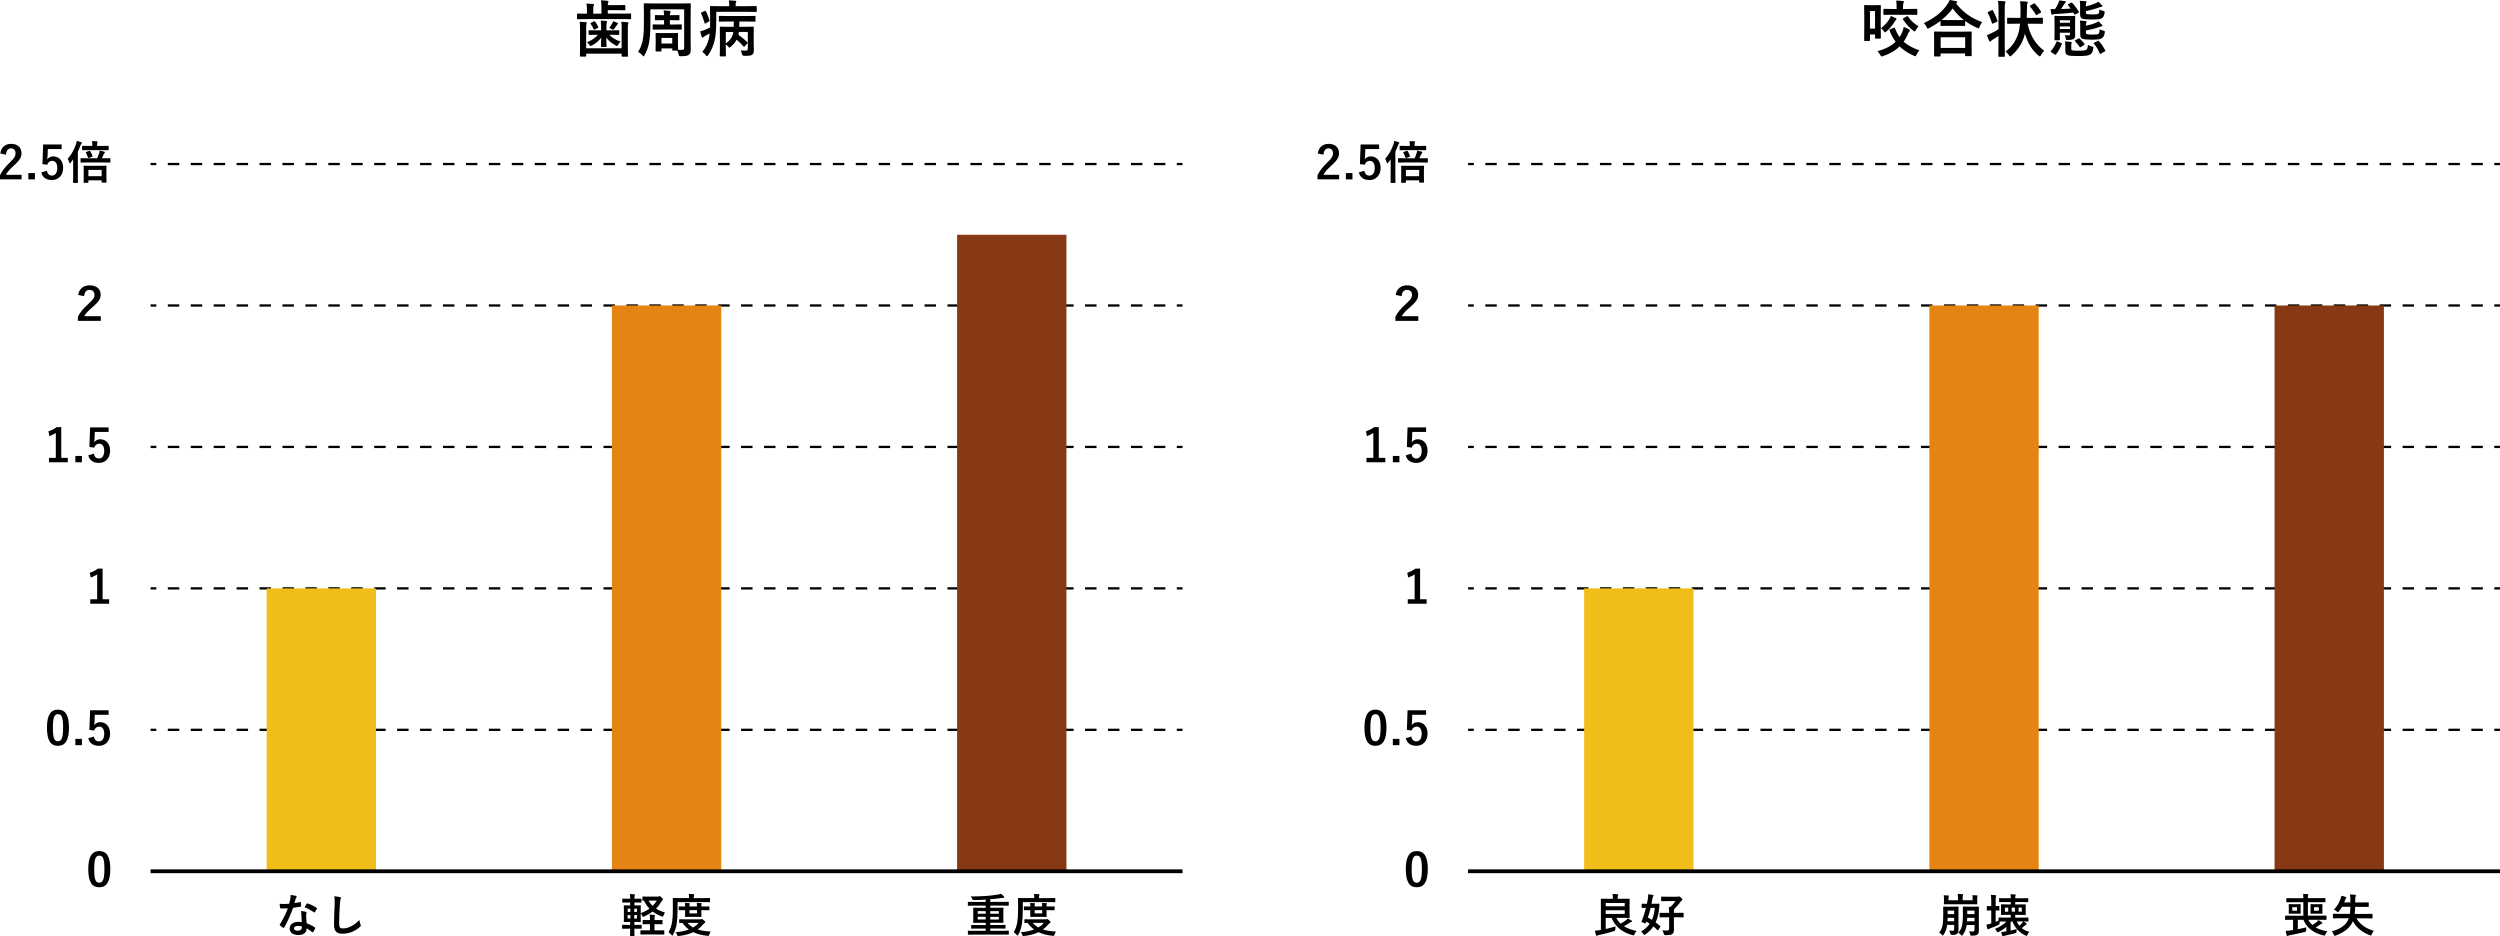 <?xml version="1.0" encoding="UTF-8"?><svg id="_レイヤー_2" xmlns="http://www.w3.org/2000/svg" viewBox="0 0 654.85 245.22"><defs><style>.cls-1{fill:#e58412;}.cls-2{fill:#f1bd19;}.cls-3{fill:#873815;}</style></defs><g id="_内容"><rect x="39.45" y="190.87" width="1.5" height=".6"/><path d="M305.24,191.47h-3v-.6h3v.6ZM299.24,191.47h-3v-.6h3v.6ZM293.23,191.47h-3v-.6h3v.6ZM287.22,191.47h-3v-.6h3v.6ZM281.22,191.47h-3v-.6h3v.6ZM275.21,191.47h-3v-.6h3v.6ZM269.2,191.47h-3v-.6h3v.6ZM263.2,191.47h-3v-.6h3v.6ZM257.19,191.47h-3v-.6h3v.6ZM251.18,191.47h-3v-.6h3v.6ZM245.18,191.47h-3v-.6h3v.6ZM239.17,191.47h-3v-.6h3v.6ZM233.16,191.47h-3v-.6h3v.6ZM227.16,191.47h-3v-.6h3v.6ZM221.15,191.47h-3v-.6h3v.6ZM215.14,191.47h-3v-.6h3v.6ZM209.14,191.47h-3v-.6h3v.6ZM203.13,191.47h-3v-.6h3v.6ZM197.12,191.47h-3v-.6h3v.6ZM191.12,191.47h-3v-.6h3v.6ZM185.11,191.47h-3v-.6h3v.6ZM179.1,191.47h-3v-.6h3v.6ZM173.1,191.47h-3v-.6h3v.6ZM167.09,191.47h-3v-.6h3v.6ZM161.08,191.47h-3v-.6h3v.6ZM155.08,191.47h-3v-.6h3v.6ZM149.07,191.47h-3v-.6h3v.6ZM143.06,191.47h-3v-.6h3v.6ZM137.06,191.47h-3v-.6h3v.6ZM131.05,191.47h-3v-.6h3v.6ZM125.04,191.47h-3v-.6h3v.6ZM119.04,191.47h-3v-.6h3v.6ZM113.03,191.47h-3v-.6h3v.6ZM107.02,191.47h-3v-.6h3v.6ZM101.02,191.47h-3v-.6h3v.6ZM95.01,191.47h-3v-.6h3v.6ZM89,191.47h-3v-.6h3v.6ZM83,191.47h-3v-.6h3v.6ZM76.99,191.47h-3v-.6h3v.6ZM70.98,191.47h-3v-.6h3v.6ZM64.98,191.47h-3v-.6h3v.6ZM58.97,191.47h-3v-.6h3v.6ZM52.96,191.47h-3v-.6h3v.6ZM46.96,191.47h-3v-.6h3v.6Z"/><rect x="308.25" y="190.87" width="1.5" height=".6"/><rect x="39.45" y="153.82" width="1.5" height=".6"/><path d="M305.24,154.42h-3v-.6h3v.6ZM299.24,154.42h-3v-.6h3v.6ZM293.23,154.42h-3v-.6h3v.6ZM287.22,154.42h-3v-.6h3v.6ZM281.22,154.42h-3v-.6h3v.6ZM275.21,154.42h-3v-.6h3v.6ZM269.2,154.42h-3v-.6h3v.6ZM263.2,154.42h-3v-.6h3v.6ZM257.19,154.42h-3v-.6h3v.6ZM251.18,154.42h-3v-.6h3v.6ZM245.18,154.42h-3v-.6h3v.6ZM239.17,154.42h-3v-.6h3v.6ZM233.16,154.42h-3v-.6h3v.6ZM227.16,154.42h-3v-.6h3v.6ZM221.15,154.42h-3v-.6h3v.6ZM215.14,154.42h-3v-.6h3v.6ZM209.14,154.42h-3v-.6h3v.6ZM203.13,154.42h-3v-.6h3v.6ZM197.12,154.42h-3v-.6h3v.6ZM191.12,154.42h-3v-.6h3v.6ZM185.11,154.42h-3v-.6h3v.6ZM179.1,154.42h-3v-.6h3v.6ZM173.1,154.42h-3v-.6h3v.6ZM167.09,154.42h-3v-.6h3v.6ZM161.08,154.42h-3v-.6h3v.6ZM155.08,154.42h-3v-.6h3v.6ZM149.07,154.42h-3v-.6h3v.6ZM143.06,154.42h-3v-.6h3v.6ZM137.06,154.42h-3v-.6h3v.6ZM131.05,154.42h-3v-.6h3v.6ZM125.04,154.42h-3v-.6h3v.6ZM119.04,154.42h-3v-.6h3v.6ZM113.03,154.42h-3v-.6h3v.6ZM107.02,154.42h-3v-.6h3v.6ZM101.02,154.42h-3v-.6h3v.6ZM95.01,154.42h-3v-.6h3v.6ZM89,154.42h-3v-.6h3v.6ZM83,154.42h-3v-.6h3v.6ZM76.99,154.42h-3v-.6h3v.6ZM70.98,154.42h-3v-.6h3v.6ZM64.98,154.42h-3v-.6h3v.6ZM58.97,154.42h-3v-.6h3v.6ZM52.96,154.42h-3v-.6h3v.6ZM46.96,154.42h-3v-.6h3v.6Z"/><rect x="308.25" y="153.82" width="1.5" height=".6"/><rect x="39.45" y="116.77" width="1.5" height=".6"/><path d="M305.24,117.37h-3v-.6h3v.6ZM299.24,117.37h-3v-.6h3v.6ZM293.23,117.37h-3v-.6h3v.6ZM287.22,117.37h-3v-.6h3v.6ZM281.22,117.37h-3v-.6h3v.6ZM275.21,117.37h-3v-.6h3v.6ZM269.2,117.37h-3v-.6h3v.6ZM263.2,117.37h-3v-.6h3v.6ZM257.19,117.37h-3v-.6h3v.6ZM251.18,117.37h-3v-.6h3v.6ZM245.18,117.37h-3v-.6h3v.6ZM239.17,117.37h-3v-.6h3v.6ZM233.16,117.37h-3v-.6h3v.6ZM227.16,117.37h-3v-.6h3v.6ZM221.15,117.37h-3v-.6h3v.6ZM215.14,117.37h-3v-.6h3v.6ZM209.14,117.37h-3v-.6h3v.6ZM203.13,117.37h-3v-.6h3v.6ZM197.12,117.37h-3v-.6h3v.6ZM191.12,117.37h-3v-.6h3v.6ZM185.11,117.37h-3v-.6h3v.6ZM179.1,117.37h-3v-.6h3v.6ZM173.1,117.37h-3v-.6h3v.6ZM167.09,117.37h-3v-.6h3v.6ZM161.08,117.37h-3v-.6h3v.6ZM155.08,117.37h-3v-.6h3v.6ZM149.07,117.37h-3v-.6h3v.6ZM143.06,117.37h-3v-.6h3v.6ZM137.06,117.37h-3v-.6h3v.6ZM131.05,117.37h-3v-.6h3v.6ZM125.04,117.37h-3v-.6h3v.6ZM119.04,117.37h-3v-.6h3v.6ZM113.03,117.37h-3v-.6h3v.6ZM107.02,117.37h-3v-.6h3v.6ZM101.02,117.37h-3v-.6h3v.6ZM95.01,117.37h-3v-.6h3v.6ZM89,117.37h-3v-.6h3v.6ZM83,117.37h-3v-.6h3v.6ZM76.99,117.37h-3v-.6h3v.6ZM70.98,117.37h-3v-.6h3v.6ZM64.98,117.37h-3v-.6h3v.6ZM58.97,117.37h-3v-.6h3v.6ZM52.96,117.37h-3v-.6h3v.6ZM46.96,117.37h-3v-.6h3v.6Z"/><rect x="308.25" y="116.77" width="1.5" height=".6"/><rect x="39.45" y="79.72" width="1.5" height=".6"/><path d="M305.24,80.32h-3v-.6h3v.6ZM299.24,80.32h-3v-.6h3v.6ZM293.23,80.32h-3v-.6h3v.6ZM287.22,80.32h-3v-.6h3v.6ZM281.22,80.32h-3v-.6h3v.6ZM275.21,80.32h-3v-.6h3v.6ZM269.2,80.32h-3v-.6h3v.6ZM263.2,80.32h-3v-.6h3v.6ZM257.19,80.32h-3v-.6h3v.6ZM251.18,80.32h-3v-.6h3v.6ZM245.18,80.32h-3v-.6h3v.6ZM239.17,80.32h-3v-.6h3v.6ZM233.16,80.32h-3v-.6h3v.6ZM227.16,80.32h-3v-.6h3v.6ZM221.15,80.32h-3v-.6h3v.6ZM215.14,80.32h-3v-.6h3v.6ZM209.14,80.32h-3v-.6h3v.6ZM203.13,80.32h-3v-.6h3v.6ZM197.12,80.32h-3v-.6h3v.6ZM191.12,80.32h-3v-.6h3v.6ZM185.11,80.32h-3v-.6h3v.6ZM179.1,80.32h-3v-.6h3v.6ZM173.1,80.32h-3v-.6h3v.6ZM167.09,80.32h-3v-.6h3v.6ZM161.08,80.32h-3v-.6h3v.6ZM155.08,80.32h-3v-.6h3v.6ZM149.07,80.32h-3v-.6h3v.6ZM143.06,80.32h-3v-.6h3v.6ZM137.06,80.32h-3v-.6h3v.6ZM131.05,80.32h-3v-.6h3v.6ZM125.04,80.32h-3v-.6h3v.6ZM119.04,80.32h-3v-.6h3v.6ZM113.03,80.32h-3v-.6h3v.6ZM107.02,80.32h-3v-.6h3v.6ZM101.02,80.32h-3v-.6h3v.6ZM95.01,80.32h-3v-.6h3v.6ZM89,80.32h-3v-.6h3v.6ZM83,80.32h-3v-.6h3v.6ZM76.99,80.32h-3v-.6h3v.6ZM70.98,80.32h-3v-.6h3v.6ZM64.98,80.32h-3v-.6h3v.6ZM58.97,80.32h-3v-.6h3v.6ZM52.96,80.32h-3v-.6h3v.6ZM46.96,80.32h-3v-.6h3v.6Z"/><rect x="308.25" y="79.72" width="1.5" height=".6"/><rect x="39.45" y="42.67" width="1.5" height=".6"/><path d="M305.24,43.27h-3v-.6h3v.6ZM299.24,43.27h-3v-.6h3v.6ZM293.23,43.27h-3v-.6h3v.6ZM287.22,43.27h-3v-.6h3v.6ZM281.22,43.27h-3v-.6h3v.6ZM275.21,43.27h-3v-.6h3v.6ZM269.2,43.27h-3v-.6h3v.6ZM263.2,43.27h-3v-.6h3v.6ZM257.19,43.27h-3v-.6h3v.6ZM251.18,43.27h-3v-.6h3v.6ZM245.18,43.27h-3v-.6h3v.6ZM239.17,43.27h-3v-.6h3v.6ZM233.16,43.27h-3v-.6h3v.6ZM227.16,43.27h-3v-.6h3v.6ZM221.15,43.27h-3v-.6h3v.6ZM215.14,43.27h-3v-.6h3v.6ZM209.14,43.27h-3v-.6h3v.6ZM203.13,43.27h-3v-.6h3v.6ZM197.12,43.27h-3v-.6h3v.6ZM191.12,43.27h-3v-.6h3v.6ZM185.11,43.27h-3v-.6h3v.6ZM179.1,43.27h-3v-.6h3v.6ZM173.1,43.27h-3v-.6h3v.6ZM167.09,43.27h-3v-.6h3v.6ZM161.08,43.27h-3v-.6h3v.6ZM155.08,43.27h-3v-.6h3v.6ZM149.07,43.27h-3v-.6h3v.6ZM143.06,43.27h-3v-.6h3v.6ZM137.06,43.27h-3v-.6h3v.6ZM131.05,43.27h-3v-.6h3v.6ZM125.04,43.27h-3v-.6h3v.6ZM119.04,43.27h-3v-.6h3v.6ZM113.03,43.27h-3v-.6h3v.6ZM107.02,43.27h-3v-.6h3v.6ZM101.02,43.27h-3v-.6h3v.6ZM95.01,43.27h-3v-.6h3v.6ZM89,43.27h-3v-.6h3v.6ZM83,43.27h-3v-.6h3v.6ZM76.99,43.27h-3v-.6h3v.6ZM70.98,43.27h-3v-.6h3v.6ZM64.98,43.27h-3v-.6h3v.6ZM58.97,43.27h-3v-.6h3v.6ZM52.96,43.27h-3v-.6h3v.6ZM46.96,43.27h-3v-.6h3v.6Z"/><rect x="308.25" y="42.67" width="1.5" height=".6"/><path d="M28.89,227.64c0,3.39-1.03,4.77-2.9,4.77s-2.87-1.36-2.87-4.75,1.04-4.73,2.89-4.73,2.88,1.32,2.88,4.7ZM24.67,227.65c0,2.7.37,3.57,1.32,3.57s1.36-.89,1.36-3.57-.37-3.53-1.33-3.53-1.34.82-1.34,3.53Z"/><path d="M18.07,190.59c0,3.39-1.03,4.77-2.9,4.77s-2.87-1.36-2.87-4.75,1.04-4.73,2.89-4.73,2.88,1.32,2.88,4.7ZM13.85,190.6c0,2.7.37,3.57,1.32,3.57s1.36-.89,1.36-3.57-.37-3.53-1.33-3.53-1.34.82-1.34,3.53Z"/><path d="M21.46,195.19h-1.72v-1.65h1.72v1.65Z"/><path d="M28.45,187.24h-3.62l-.07,1.85c-.01.28-.04.6-.07.86.32-.48.89-.79,1.57-.79,1.51,0,2.58,1.19,2.58,3,0,1.93-1.2,3.2-2.93,3.2-1.44,0-2.46-.65-2.78-1.99l1.46-.44c.17.89.64,1.27,1.31,1.27.86,0,1.4-.74,1.4-2.01,0-1.19-.49-1.86-1.33-1.86-.61,0-1.09.37-1.3,1.03l-1.25-.18.18-5.13h4.85v1.2Z"/><path d="M26.88,156.98h1.71v1.16h-4.94v-1.16h1.8v-6.52c-.46.31-1.03.6-1.69.82l-.24-1.26c.79-.23,1.5-.61,2.14-1.08h1.22v8.05Z"/><path d="M16.05,119.93h1.71v1.16h-4.94v-1.16h1.8v-6.52c-.46.31-1.03.6-1.69.82l-.24-1.26c.79-.23,1.5-.61,2.14-1.08h1.22v8.05Z"/><path d="M21.46,121.09h-1.72v-1.66h1.72v1.66Z"/><path d="M28.45,113.14h-3.62l-.07,1.85c-.01.28-.04.6-.07.86.32-.48.89-.79,1.57-.79,1.51,0,2.58,1.19,2.58,3,0,1.93-1.2,3.2-2.93,3.2-1.44,0-2.46-.65-2.78-1.99l1.46-.44c.17.89.64,1.27,1.31,1.27.86,0,1.4-.74,1.4-2.01,0-1.19-.49-1.86-1.33-1.86-.61,0-1.09.37-1.3,1.03l-1.25-.18.18-5.13h4.85v1.2Z"/><path d="M20.48,77.27c.22-1.64,1.4-2.53,2.99-2.53,1.75,0,2.9.89,2.9,2.47,0,1.02-.47,1.79-1.95,3.09-1.34,1.13-1.99,1.8-2.35,2.53h4.34v1.21h-6.01v-1.08c.56-1.12,1.38-2.12,2.77-3.38,1.27-1.15,1.58-1.63,1.58-2.39s-.5-1.26-1.31-1.26-1.33.56-1.4,1.64l-1.56-.31Z"/><path d="M.08,40.21c.2-1.64,1.32-2.53,2.82-2.53,1.64,0,2.73.89,2.73,2.47,0,1.02-.44,1.79-1.85,3.09-1.26,1.13-1.86,1.8-2.23,2.54h4.11v1.2H0v-1.07c.54-1.13,1.31-2.13,2.61-3.39,1.2-1.15,1.46-1.63,1.46-2.39,0-.8-.47-1.27-1.2-1.27s-1.22.56-1.3,1.66l-1.5-.31Z"/><path d="M9.15,46.99h-1.72v-1.65h1.72v1.65Z"/><path d="M16.15,39.04h-3.62l-.07,1.85c-.01.28-.04.6-.07.86.32-.48.89-.79,1.57-.79,1.51,0,2.58,1.19,2.58,3,0,1.93-1.2,3.2-2.93,3.2-1.44,0-2.46-.65-2.78-1.99l1.46-.44c.17.89.64,1.27,1.31,1.27.86,0,1.4-.74,1.4-2.01,0-1.19-.49-1.86-1.33-1.86-.61,0-1.09.37-1.3,1.03l-1.25-.18.18-5.13h4.85v1.2Z"/><path d="M19.16,41.75c-.22.31-.44.61-.68.9-.1.11-.16.16-.2.16-.06,0-.1-.06-.13-.2-.12-.42-.25-.76-.42-1.03,1-1.12,1.69-2.35,2.18-3.85.1-.29.17-.56.19-.85.38.11.8.23,1.15.36.13.06.19.1.19.18s-.04.13-.13.22c-.07.06-.13.17-.24.48-.2.55-.43,1.08-.68,1.6v6.25c0,1.18.02,1.76.02,1.82,0,.12-.01.13-.13.13h-1.02c-.11,0-.12-.01-.12-.13,0-.07.02-.65.02-1.82v-4.2ZM22.88,42.56c-1.18,0-1.57.02-1.64.02-.13,0-.14-.01-.14-.13v-.88c0-.12.01-.13.14-.13.07,0,.47.02,1.64.02h2.57c.25-.54.41-1.01.52-1.37.07-.19.12-.4.14-.66.38.07.8.18,1.16.28.12.05.2.11.2.18,0,.08-.02.12-.08.18-.07.06-.14.16-.22.32-.16.36-.3.68-.49,1.07h.46c1.18,0,1.57-.02,1.64-.02.12,0,.13.01.13.13v.88c0,.12-.01.13-.13.13-.07,0-.47-.02-1.64-.02h-4.26ZM23.25,39.33c-1.15,0-1.55.02-1.62.02-.11,0-.12-.01-.12-.13v-.89c0-.11.01-.12.12-.12.07,0,.47.01,1.62.01h.92v-.23c0-.44-.01-.76-.07-1.04.46.01.89.04,1.27.07.12.01.2.05.2.12,0,.08-.04.14-.08.24-.05.1-.06.25-.06.62v.22h1.29c1.14,0,1.54-.01,1.61-.01.13,0,.14.01.14.12v.89c0,.12-.01.13-.14.13-.07,0-.47-.02-1.61-.02h-3.48ZM22.05,47.88c-.13,0-.14-.01-.14-.14,0-.06.02-.37.02-2.03v-.82c0-.94-.02-1.27-.02-1.34,0-.13.01-.14.14-.14.07,0,.46.02,1.54.02h2.65c1.08,0,1.44-.02,1.52-.02.12,0,.13.01.13.14,0,.07-.02.4-.02,1.19v.95c0,1.64.02,1.96.02,2.03,0,.11-.01.12-.13.12h-1c-.13,0-.14-.01-.14-.12v-.48h-3.47v.5c0,.13-.01.14-.13.14h-.97ZM23.4,39.51c.13-.05.17-.04.23.07.22.37.41.79.6,1.28.05.11.01.16-.11.2l-.82.3c-.18.06-.19.07-.25-.08-.17-.48-.35-.9-.54-1.26-.06-.11-.06-.16.11-.22l.78-.3ZM23.16,46.15h3.47v-1.64h-3.47v1.64Z"/><path d="M153.34,5.01c-1.42,0-1.92.03-2.02.03-.16,0-.18-.02-.18-.18v-1.12c0-.16.02-.18.18-.18.1,0,.59.03,2.02.03h.4v-.88c0-.82-.02-1.31-.13-1.78.61.02,1.18.05,1.73.11.16.02.27.11.27.19,0,.13-.03.19-.11.32-.1.16-.1.37-.1.88v1.15h2.14v-1.7c0-.82-.02-1.36-.11-1.81.59.03,1.18.08,1.71.14.16.03.26.1.26.16,0,.11-.03.18-.1.3-.08.13-.1.34-.1.67h2.45c1.38,0,1.9-.03,2-.03.14,0,.16.02.16.18v1.02c0,.16-.02.18-.16.18-.1,0-.62-.03-2-.03h-2.45v.91h3.91c1.42,0,1.92-.03,2.02-.03.16,0,.18.02.18.18v1.12c0,.16-.02.18-.18.18-.1,0-.59-.03-2.02-.03h-9.78ZM162.84,7.41c0-.8-.02-1.18-.1-1.7.59.02,1.14.05,1.67.11.14.02.21.08.21.18,0,.13-.05.21-.1.32-.05.14-.06.34-.06,1.07v4.66c0,1.68.03,2.53.03,2.61,0,.16-.02.18-.18.18h-1.3c-.16,0-.18-.02-.18-.18v-.61h-9.28v.58c0,.18-.02.19-.18.19h-1.28c-.16,0-.18-.02-.18-.19,0-.08.03-.9.03-2.53v-4.72c0-.78-.03-1.17-.11-1.68.61.02,1.14.05,1.67.11.14.02.21.08.21.18,0,.13-.05.19-.1.3-.05.14-.06.35-.06,1.09v5.27h9.28v-5.23ZM156.36,9.11c-1.42,0-1.92.03-2.02.03-.14,0-.16-.02-.16-.18v-.86c0-.16.02-.18.16-.18.1,0,.59.03,2.02.03h1.1v-.77c0-.59-.03-1.07-.1-1.78.58.02.86.03,1.41.1.16.02.24.1.24.18,0,.14-.06.27-.1.4-.05.19-.06.5-.06,1.1v.77h1.17c1.44,0,1.94-.03,2.03-.03.14,0,.16.02.16.18v.86c0,.16-.02.18-.16.18-.1,0-.59-.03-2.03-.03h-.42c.72.8,1.73,1.38,2.96,1.78-.22.21-.45.51-.62.82-.13.22-.21.32-.34.32-.08,0-.19-.05-.35-.14-1.01-.54-1.86-1.22-2.45-2.03.03,1.12.08,2.03.08,2.26,0,.16-.02.18-.18.18h-1.1c-.16,0-.18-.02-.18-.18,0-.22.05-1.14.06-2.26-.64.9-1.62,1.65-2.4,2.03-.19.1-.32.16-.42.16-.11,0-.18-.1-.3-.3-.16-.27-.37-.51-.59-.69,1.1-.43,2.19-1.14,2.86-1.94h-.29ZM155.59,5.6c.18-.08.21-.06.32.1.29.37.54.83.8,1.34.06.14.06.19-.14.29l-.74.37c-.21.1-.27.08-.35-.1-.24-.53-.46-.94-.77-1.38-.08-.13-.08-.16.11-.26l.77-.37ZM160.36,6.15c.11-.22.18-.4.22-.61.5.18.75.27,1.12.43.14.06.19.1.19.18,0,.1-.05.16-.13.22s-.16.16-.24.29c-.16.24-.35.53-.61.85-.14.18-.21.27-.3.27-.08,0-.19-.06-.38-.18-.19-.11-.4-.18-.66-.26.32-.43.58-.82.78-1.2Z"/><path d="M171.9,13.48c-.16,0-.18-.02-.18-.18,0-.1.03-.45.03-2.29v-.8c0-.91-.03-1.3-.03-1.41,0-.14.02-.16.18-.16.11,0,.51.03,1.71.03h2.11c1.2,0,1.6-.03,1.71-.03.16,0,.18.02.18.16,0,.1-.03.46-.03,1.17v.91c0,1.62.02,2.02.03,2.16.4.02.78.03,1.09.03.37,0,.51-.18.51-.54V2.45h-8.85v3.73c0,4.43-.46,6.4-1.54,8.29-.13.21-.18.32-.26.32-.06,0-.13-.1-.27-.27-.4-.46-.82-.75-1.15-.93,1.1-1.74,1.52-3.43,1.52-7.35v-2.58c0-1.65-.03-2.5-.03-2.61,0-.16.02-.18.18-.18.11,0,.66.03,2.21.03h7.55c1.54,0,2.08-.03,2.19-.03.16,0,.18.02.18.18,0,.1-.03.96-.03,2.61v7.14c0,.74.03,1.55.03,2.21,0,.59-.11.99-.46,1.3-.3.27-.74.42-2.11.42-.5,0-.51,0-.61-.48-.1-.4-.21-.72-.35-.99h-1.14c-.16,0-.18-.02-.18-.18v-.4h-2.83v.62c0,.16,0,.18-.18.18h-1.18ZM175.47,5.28v1.14h.98c1.41,0,1.86-.03,1.95-.03.16,0,.18.02.18.19v1.01c0,.16-.02.18-.18.18-.1,0-.54-.03-1.95-.03h-3.36c-1.39,0-1.86.03-1.95.03-.16,0-.18-.02-.18-.18v-1.01c0-.18.02-.19.18-.19.1,0,.56.03,1.95.03h.85v-1.14h-.42c-1.28,0-1.7.03-1.79.03-.16,0-.18-.02-.18-.19v-.99c0-.16.02-.18.18-.18.1,0,.51.03,1.79.03h.42c-.02-.56-.05-.82-.11-1.25.59.02,1.04.05,1.57.13.18.02.26.11.26.19,0,.11-.03.18-.08.27-.08.14-.1.27-.1.66h.53c1.26,0,1.7-.03,1.79-.03.16,0,.18.02.18.18v.99c0,.18-.02.19-.18.19-.1,0-.53-.03-1.79-.03h-.53ZM173.26,11.41h2.83v-1.47h-2.83v1.47Z"/><path d="M187.61,5.75c0,1.78-.11,3.62-.46,4.99-.34,1.36-.83,2.54-1.66,3.7-.13.19-.21.29-.29.29-.1,0-.18-.08-.32-.27-.29-.37-.64-.7-.93-.9.83-.88,1.42-2.11,1.73-3.47.1-.42.16-.85.21-1.33-.38.22-.75.43-1.12.61-.24.13-.43.27-.5.35-.08.08-.16.13-.26.13-.08,0-.16-.06-.21-.19-.13-.4-.27-.94-.38-1.47.42-.08.9-.24,1.23-.37.48-.21.94-.42,1.34-.62.02-.45.02-.93.02-1.44,0-2.71-.03-3.89-.03-3.99,0-.16.02-.18.18-.18.1,0,.66.03,2.21.03h2.64v-.24c0-.48-.03-.9-.11-1.28.59.02,1.14.05,1.71.1.16.02.26.08.26.14,0,.11-.03.19-.1.32-.06.13-.08.34-.08.7v.26h3.17c1.57,0,2.08-.03,2.18-.03.16,0,.18.02.18.18v1.17c0,.18-.02.19-.18.19-.1,0-.61-.03-2.18-.03h-8.24v2.66ZM184.61,2.88c.19-.08.22-.1.3.05.42.82.66,1.5.93,2.38.05.16.05.21-.16.32l-.82.48c-.22.13-.26.11-.3-.06-.29-.99-.56-1.76-.9-2.53-.06-.13-.08-.19.1-.27l.85-.37ZM195.07,12.15c-.16.18-.18.18-.3.03-.58-.64-1.17-1.25-1.81-1.79-.4.74-.93,1.36-1.57,1.87-.18.14-.26.22-.34.22-.1,0-.18-.11-.34-.32-.13-.14-.29-.3-.59-.56v1.26c0,1.14.03,1.66.03,1.74,0,.16-.02.18-.16.18h-1.26c-.18,0-.19-.02-.19-.18,0-.08.03-.58.03-1.74v-3.89c0-1.17-.03-1.7-.03-1.79,0-.18.02-.19.19-.19.1,0,.64.03,2.14.03h1.31c.02-.46.03-.91.03-1.38h-1.57c-1.54,0-2.08.03-2.18.03-.14,0-.16-.02-.16-.18v-1.14c0-.16.02-.18.16-.18.1,0,.64.03,2.18.03h4.9c1.54,0,2.08-.03,2.18-.03.16,0,.18.02.18.18v1.14c0,.16-.02.18-.18.18-.1,0-.64-.03-2.18-.03h-1.87c-.02.46-.02.91-.03,1.38h1.49c1.5,0,2.05-.03,2.14-.03.16,0,.18.02.18.19,0,.1-.03.7-.03,1.92v1.94c0,.88.05,1.57.05,2.06,0,.59-.11.93-.38,1.18-.27.26-.72.35-2.15.35q-.48.02-.59-.48c-.08-.35-.21-.7-.37-.93.5.03.98.05,1.36.03.37,0,.54-.11.54-.54v-4.34h-2.32c-.03.26-.08.5-.14.75.85.59,1.7,1.3,2.34,1.94.13.13.13.16-.02.32l-.67.75ZM190.12,8.39v2.96c.77-.53,1.23-1.04,1.55-1.63.21-.38.34-.8.42-1.33h-1.97Z"/><rect class="cls-2" x="69.85" y="154.12" width="28.64" height="74.1"/><rect class="cls-1" x="160.28" y="80.02" width="28.64" height="148.2"/><rect class="cls-3" x="250.7" y="61.49" width="28.64" height="166.73"/><path d="M78.61,236.27c.11-.04.16-.04.18.1.06.3.1.66.11.97,0,.11-.05.13-.14.14-.65.13-1.24.22-1.98.32-.77,2.03-1.47,3.68-2.34,5.15-.05.08-.08.12-.13.12-.04,0-.08-.02-.14-.06-.28-.17-.62-.42-.83-.61-.06-.05-.08-.08-.08-.13,0-.04.01-.08.06-.14.9-1.49,1.54-2.75,2.08-4.19-.46.02-.83.02-1.2.02-.26,0-.36,0-.66-.01-.12,0-.14-.04-.17-.19-.06-.23-.1-.62-.12-1.02.49.04.77.05,1.12.05.47,0,.83-.01,1.38-.06.14-.5.23-.91.31-1.34.07-.42.07-.6.07-.97.52.07,1.03.14,1.4.25.12.02.19.1.19.18,0,.1-.04.16-.11.23-.07.1-.12.2-.19.44-.08.29-.18.66-.29,1.02.47-.05,1.02-.16,1.49-.26ZM78.94,239.48c-.01-.32-.02-.52-.1-.85.59.06.9.11,1.31.23.11.02.17.08.17.19,0,.02-.02.11-.07.25-.05.14-.06.29-.05.49,0,.71.04,1.22.13,2.04.86.35,1.45.61,2.16,1.12.12.08.13.13.07.25-.18.37-.35.67-.55.97-.04.06-.07.08-.11.08s-.07-.02-.12-.07c-.53-.46-.97-.72-1.46-1.01,0,1.2-.86,1.75-2.23,1.75s-2.21-.67-2.21-1.7.86-1.75,2.22-1.75c.23,0,.56.01.95.07-.07-.77-.1-1.5-.11-2.06ZM78.09,242.51c-.6,0-1.07.24-1.07.7,0,.38.34.58,1.02.58.65,0,1.04-.35,1.04-.85,0-.11,0-.17-.01-.24-.29-.1-.61-.18-.98-.18ZM80.32,236.74c.07-.12.13-.13.25-.08.71.19,1.65.67,2.35,1.13.07.05.11.08.11.13,0,.04-.01.08-.05.14-.12.26-.34.64-.5.89-.04.06-.07.08-.11.08s-.06-.01-.11-.05c-.71-.48-1.57-1.01-2.48-1.31.2-.36.38-.72.54-.94Z"/><path d="M89.02,234.97c.2.05.29.11.29.23,0,.13-.07.28-.12.4-.06.17-.11.54-.17,1.46-.12,1.85-.18,3.07-.18,4.64,0,1.21.14,1.49,1.1,1.49,1.07,0,2.73-.65,4.2-2.21.05.46.16.85.28,1.14.06.13.1.22.1.29,0,.11-.05.2-.24.37-1.29,1.19-2.99,1.8-4.54,1.8s-2.25-.61-2.25-2.45c0-2.01.11-3.74.17-5.18.02-.71.06-1.48-.12-2.19.55.06,1.13.12,1.5.22Z"/><path d="M172.34,234.84c.14,0,.23-.02.3-.06.05-.02.1-.05.16-.05.1,0,.17.02.49.35.34.35.36.4.36.5,0,.08-.02.14-.14.24-.12.1-.2.22-.38.52-.38.62-.8,1.16-1.28,1.66.64.41,1.4.74,2.35,1.06-.16.19-.3.46-.41.74-.1.23-.12.32-.23.32-.06,0-.14-.04-.28-.08-.89-.35-1.66-.77-2.31-1.27-.65.49-1.39.91-2.24,1.3-.13.06-.23.1-.29.1-.1,0-.13-.1-.23-.32-.12-.24-.25-.48-.38-.65v1.06c0,.73.02,1.06.02,1.13,0,.11-.01.12-.13.12-.08,0-.41-.02-1.32-.02h-.23v.78h.3c1.04,0,1.42-.02,1.49-.02.11,0,.12.01.12.13v.77c0,.12-.01.13-.12.13-.07,0-.44-.02-1.49-.02h-.3c0,1.13.02,1.75.02,1.8,0,.12-.01.13-.13.13h-.89c-.12,0-.13-.01-.13-.13,0-.06.01-.67.02-1.8h-.53c-1.04,0-1.39.02-1.46.02-.12,0-.13-.01-.13-.13v-.77c0-.12.01-.13.13-.13.07,0,.42.02,1.46.02h.53v-.78h-.22c-.91,0-1.24.02-1.31.02-.12,0-.13-.01-.13-.12,0-.08.02-.4.02-1.13v-1.86c0-.72-.02-1.04-.02-1.12,0-.12.01-.13.13-.13.07,0,.4.02,1.31.02h.23v-.77h-.52c-1.01,0-1.34.02-1.42.02-.12,0-.13-.01-.13-.13v-.78c0-.11.01-.12.13-.12.07,0,.41.02,1.42.02h.52c0-.52-.02-.85-.08-1.24.44.01.79.04,1.14.08.13.02.19.06.19.12,0,.07-.02.13-.06.22-.05.11-.08.26-.08.78v.04h.29c1.01,0,1.37-.02,1.44-.02.11,0,.12.01.12.12v.78c0,.12-.01.13-.12.13-.07,0-.43-.02-1.44-.02h-.29v.77h.22c.91,0,1.24-.02,1.32-.02.12,0,.13.01.13.13,0,.07-.02.4-.02,1.12v.78c.89-.31,1.64-.71,2.29-1.16-.58-.59-1.04-1.28-1.43-2.09-.17.01-.25.01-.28.01-.13,0-.14-.01-.14-.13v-.84c0-.12.01-.13.14-.13.07,0,.42.02,1.44.02h2.49ZM165.12,238.88v-.86h-.71v.86h.71ZM165.12,240.6v-.9h-.71v.9h.71ZM166.13,238.02v.86h.71v-.86h-.71ZM166.84,239.7h-.71v.9h.71v-.9ZM171.98,241.01c1.01,0,1.34-.02,1.43-.02.12,0,.13.01.13.13v.85c0,.12-.01.13-.13.13-.08,0-.42-.02-1.43-.02h-.55v1.62h.9c1.12,0,1.49-.02,1.56-.02.11,0,.12.01.12.13v.85c0,.13-.01.14-.12.14-.07,0-.44-.02-1.56-.02h-2.9c-1.12,0-1.48.02-1.55.02-.12,0-.13-.01-.13-.14v-.85c0-.12.01-.13.13-.13.07,0,.43.02,1.55.02h.82v-1.62h-.36c-1.01,0-1.34.02-1.42.02-.12,0-.13-.01-.13-.13v-.85c0-.12.01-.13.13-.13.07,0,.41.02,1.42.02h.36v-.06c0-.61-.01-.9-.08-1.39.43.01.8.05,1.21.08.12.01.18.06.18.13,0,.08-.01.17-.05.25-.07.14-.07.41-.07.91v.07h.55ZM169.87,235.9c.3.53.65,1,1.08,1.4.43-.43.8-.9,1.09-1.4h-2.17Z"/><path d="M177.48,238.02c0,1.73-.06,2.7-.2,3.77-.14,1.06-.49,2.12-.97,3.05-.08.16-.13.23-.19.23s-.12-.07-.24-.19c-.26-.29-.58-.56-.78-.7.48-.78.83-1.76.97-2.87.12-.92.18-1.82.18-3.5s-.02-2.39-.02-2.46c0-.12.01-.13.13-.13.07,0,.47.02,1.61.02h2.51v-.12c0-.37-.01-.68-.08-.97.48.01.86.04,1.27.07.13.01.2.06.2.12,0,.08-.04.14-.08.23s-.07.25-.07.52v.16h2.55c1.14,0,1.54-.02,1.61-.02.12,0,.12.01.12.13v.82c0,.13,0,.14-.12.14-.07,0-.47-.02-1.61-.02h-6.78v1.74ZM183.44,240.82c.14,0,.22-.02.28-.05.06-.02.1-.04.14-.04.1,0,.18.05.48.31.3.25.42.41.42.49,0,.11-.05.14-.17.23-.14.08-.26.2-.47.43-.42.5-.88.92-1.37,1.28.95.3,2.08.47,3.43.54-.16.19-.29.46-.37.77-.07.28-.11.35-.29.35-.06,0-.12,0-.2-.01-1.43-.13-2.65-.43-3.72-.95-1.14.55-2.4.85-3.77,1-.1.01-.14.01-.22.01-.16,0-.19-.06-.28-.32-.1-.28-.23-.53-.38-.68,1.25-.08,2.45-.31,3.49-.71-.62-.46-1.18-1.02-1.67-1.72-.48,0-.7.01-.74.01-.12,0-.13-.01-.13-.13v-.71c0-.12.01-.13.13-.13.07,0,.46.02,1.61.02h3.79ZM184.02,237.45c1.18,0,1.6-.02,1.67-.02.12,0,.13.01.13.13v.74c0,.12-.01.13-.13.13-.07,0-.49-.02-1.67-.02h-.31v.44c0,.74.02,1.13.02,1.2,0,.12-.01.13-.13.13-.07,0-.36-.02-1.24-.02h-1.54c-.88,0-1.16.02-1.24.02-.13,0-.14-.01-.14-.13,0-.08.02-.46.02-1.2v-.44h-.16c-.85,0-1.32.02-1.39.02-.12,0-.13-.01-.13-.13v-.74c0-.12.01-.13.13-.13.07,0,.54.02,1.39.02h.16c0-.38-.01-.7-.06-.94.38.01.79.04,1.14.07.11.01.16.05.16.11,0,.07-.02.12-.06.2-.04.1-.05.26-.05.55h1.98c0-.37-.02-.68-.06-.94.37.01.79.04,1.13.07.11.01.17.05.17.11,0,.07-.04.12-.06.2-.04.08-.05.26-.05.55h.31ZM180.1,241.74c.42.49.9.89,1.46,1.21.56-.34,1.06-.73,1.45-1.21h-2.92ZM182.58,238.4h-1.98v.85h1.98v-.85Z"/><path d="M255.14,244.82c-1.06,0-1.42.01-1.49.01-.12,0-.12-.01-.12-.12v-.78c0-.12,0-.13.12-.13.07,0,.43.02,1.49.02h3.05v-.59h-2.04c-1.16,0-1.56.02-1.63.02-.12,0-.13-.01-.13-.14v-.68c0-.13.01-.14.13-.14.07,0,.47.02,1.63.02h2.04v-.6h-1.46c-1.17,0-1.59.02-1.67.02-.13,0-.14-.01-.14-.13,0-.07.02-.35.02-1.07v-1.59c0-.67-.02-.96-.02-1.03,0-.13.01-.14.14-.14.07,0,.49.02,1.67.02h1.46v-.56h-3.05c-1.07,0-1.43.02-1.5.02-.11,0-.12-.01-.12-.13v-.76c0-.12.01-.13.12-.13.07,0,.43.02,1.5.02h3.05v-.6c-1.08.07-2.13.11-3.18.12q-.25,0-.35-.3c-.1-.28-.22-.46-.37-.66,1.5,0,2.82-.05,4.09-.13,1.16-.08,2.1-.22,2.83-.34.52-.08.73-.14,1.01-.23.25.2.54.49.74.73.07.07.1.12.1.2,0,.1-.11.14-.24.14-.14,0-.38.02-.72.07-.84.14-1.74.22-2.71.29v.7h3.23c1.07,0,1.43-.02,1.5-.02.12,0,.12.01.12.13v.76c0,.12,0,.13-.12.13-.07,0-.43-.02-1.5-.02h-3.23v.56h1.64c1.18,0,1.6-.02,1.67-.02.13,0,.14.01.14.14,0,.07-.02.36-.02,1.03v1.59c0,.72.02,1,.02,1.07,0,.12-.01.13-.14.13-.07,0-.49-.02-1.67-.02h-1.64v.6h2.22c1.16,0,1.56-.02,1.63-.02.13,0,.14.01.14.14v.68c0,.13-.01.14-.14.14-.07,0-.47-.02-1.63-.02h-2.22v.59h3.25c1.06,0,1.42-.02,1.49-.02.11,0,.12.01.12.13v.78c0,.11-.01.12-.12.12-.07,0-.43-.01-1.49-.01h-7.5ZM258.19,239.34v-.67h-2.09v.67h2.09ZM258.19,240.85v-.7h-2.09v.7h2.09ZM259.39,238.67v.67h2.24v-.67h-2.24ZM261.63,240.16h-2.24v.7h2.24v-.7Z"/><path d="M267.91,238.02c0,1.73-.06,2.7-.2,3.77-.14,1.06-.49,2.12-.97,3.05-.08.16-.13.23-.19.23s-.12-.07-.24-.19c-.26-.29-.58-.56-.78-.7.48-.78.83-1.76.97-2.87.12-.92.18-1.82.18-3.5s-.02-2.39-.02-2.46c0-.12.01-.13.13-.13.07,0,.47.02,1.61.02h2.51v-.12c0-.37-.01-.68-.08-.97.48.01.86.04,1.27.07.13.01.2.06.2.12,0,.08-.04.14-.08.23s-.07.25-.07.52v.16h2.55c1.14,0,1.54-.02,1.61-.02.12,0,.12.01.12.13v.82c0,.13,0,.14-.12.14-.07,0-.47-.02-1.61-.02h-6.78v1.74ZM273.87,240.82c.14,0,.22-.02.28-.05.06-.02.1-.04.14-.04.1,0,.18.05.48.31.3.25.42.41.42.49,0,.11-.05.14-.17.23-.14.08-.26.2-.47.43-.42.5-.88.92-1.37,1.28.95.3,2.08.47,3.43.54-.16.19-.29.46-.37.77-.07.28-.11.35-.29.35-.06,0-.12,0-.2-.01-1.43-.13-2.65-.43-3.72-.95-1.14.55-2.4.85-3.77,1-.1.01-.14.01-.22.01-.16,0-.19-.06-.28-.32-.1-.28-.23-.53-.38-.68,1.25-.08,2.45-.31,3.49-.71-.62-.46-1.18-1.02-1.67-1.72-.48,0-.7.01-.74.01-.12,0-.13-.01-.13-.13v-.71c0-.12.01-.13.13-.13.07,0,.46.02,1.61.02h3.79ZM274.44,237.45c1.18,0,1.6-.02,1.67-.02.12,0,.13.01.13.13v.74c0,.12-.01.13-.13.13-.07,0-.49-.02-1.67-.02h-.31v.44c0,.74.02,1.13.02,1.2,0,.12-.01.13-.13.13-.07,0-.36-.02-1.24-.02h-1.54c-.88,0-1.16.02-1.24.02-.13,0-.14-.01-.14-.13,0-.08.02-.46.02-1.2v-.44h-.16c-.85,0-1.32.02-1.39.02-.12,0-.13-.01-.13-.13v-.74c0-.12.01-.13.13-.13.07,0,.54.02,1.39.02h.16c0-.38-.01-.7-.06-.94.38.01.79.04,1.14.07.11.01.16.05.16.11,0,.07-.02.12-.06.2-.04.1-.05.26-.05.55h1.98c0-.37-.02-.68-.06-.94.37.01.79.04,1.13.07.11.01.17.05.17.11,0,.07-.04.12-.06.2-.04.08-.05.26-.05.55h.31ZM270.52,241.74c.42.49.9.89,1.46,1.21.56-.34,1.06-.73,1.45-1.21h-2.92ZM273,238.4h-1.98v.85h1.98v-.85Z"/><rect x="384.55" y="190.87" width="1.5" height=".6"/><path d="M650.35,191.47h-3v-.6h3v.6ZM644.34,191.47h-3v-.6h3v.6ZM638.33,191.47h-3v-.6h3v.6ZM632.33,191.47h-3v-.6h3v.6ZM626.32,191.47h-3v-.6h3v.6ZM620.31,191.47h-3v-.6h3v.6ZM614.31,191.47h-3v-.6h3v.6ZM608.3,191.47h-3v-.6h3v.6ZM602.29,191.47h-3v-.6h3v.6ZM596.29,191.47h-3v-.6h3v.6ZM590.28,191.47h-3v-.6h3v.6ZM584.27,191.47h-3v-.6h3v.6ZM578.27,191.47h-3v-.6h3v.6ZM572.26,191.47h-3v-.6h3v.6ZM566.25,191.47h-3v-.6h3v.6ZM560.25,191.47h-3v-.6h3v.6ZM554.24,191.47h-3v-.6h3v.6ZM548.23,191.47h-3v-.6h3v.6ZM542.23,191.47h-3v-.6h3v.6ZM536.22,191.47h-3v-.6h3v.6ZM530.21,191.47h-3v-.6h3v.6ZM524.21,191.47h-3v-.6h3v.6ZM518.2,191.47h-3v-.6h3v.6ZM512.19,191.47h-3v-.6h3v.6ZM506.19,191.47h-3v-.6h3v.6ZM500.18,191.47h-3v-.6h3v.6ZM494.17,191.47h-3v-.6h3v.6ZM488.17,191.47h-3v-.6h3v.6ZM482.16,191.47h-3v-.6h3v.6ZM476.15,191.47h-3v-.6h3v.6ZM470.15,191.47h-3v-.6h3v.6ZM464.14,191.47h-3v-.6h3v.6ZM458.13,191.47h-3v-.6h3v.6ZM452.12,191.47h-3v-.6h3v.6ZM446.12,191.47h-3v-.6h3v.6ZM440.11,191.47h-3v-.6h3v.6ZM434.1,191.47h-3v-.6h3v.6ZM428.1,191.47h-3v-.6h3v.6ZM422.09,191.47h-3v-.6h3v.6ZM416.08,191.47h-3v-.6h3v.6ZM410.08,191.47h-3v-.6h3v.6ZM404.07,191.47h-3v-.6h3v.6ZM398.06,191.47h-3v-.6h3v.6ZM392.06,191.47h-3v-.6h3v.6Z"/><rect x="653.35" y="190.87" width="1.5" height=".6"/><rect x="384.55" y="153.82" width="1.5" height=".6"/><path d="M650.35,154.42h-3v-.6h3v.6ZM644.34,154.42h-3v-.6h3v.6ZM638.33,154.42h-3v-.6h3v.6ZM632.33,154.42h-3v-.6h3v.6ZM626.32,154.42h-3v-.6h3v.6ZM620.31,154.42h-3v-.6h3v.6ZM614.31,154.42h-3v-.6h3v.6ZM608.3,154.42h-3v-.6h3v.6ZM602.29,154.42h-3v-.6h3v.6ZM596.29,154.42h-3v-.6h3v.6ZM590.28,154.42h-3v-.6h3v.6ZM584.27,154.42h-3v-.6h3v.6ZM578.27,154.42h-3v-.6h3v.6ZM572.26,154.42h-3v-.6h3v.6ZM566.25,154.42h-3v-.6h3v.6ZM560.25,154.42h-3v-.6h3v.6ZM554.24,154.42h-3v-.6h3v.6ZM548.23,154.42h-3v-.6h3v.6ZM542.23,154.42h-3v-.6h3v.6ZM536.22,154.42h-3v-.6h3v.6ZM530.21,154.42h-3v-.6h3v.6ZM524.21,154.42h-3v-.6h3v.6ZM518.2,154.42h-3v-.6h3v.6ZM512.19,154.42h-3v-.6h3v.6ZM506.19,154.42h-3v-.6h3v.6ZM500.18,154.42h-3v-.6h3v.6ZM494.17,154.42h-3v-.6h3v.6ZM488.17,154.42h-3v-.6h3v.6ZM482.16,154.42h-3v-.6h3v.6ZM476.15,154.42h-3v-.6h3v.6ZM470.15,154.42h-3v-.6h3v.6ZM464.14,154.42h-3v-.6h3v.6ZM458.13,154.42h-3v-.6h3v.6ZM452.12,154.42h-3v-.6h3v.6ZM446.12,154.42h-3v-.6h3v.6ZM440.11,154.42h-3v-.6h3v.6ZM434.1,154.42h-3v-.6h3v.6ZM428.1,154.42h-3v-.6h3v.6ZM422.09,154.42h-3v-.6h3v.6ZM416.08,154.42h-3v-.6h3v.6ZM410.08,154.42h-3v-.6h3v.6ZM404.07,154.42h-3v-.6h3v.6ZM398.06,154.42h-3v-.6h3v.6ZM392.06,154.42h-3v-.6h3v.6Z"/><rect x="653.35" y="153.82" width="1.5" height=".6"/><rect x="384.55" y="116.77" width="1.5" height=".6"/><path d="M650.35,117.37h-3v-.6h3v.6ZM644.34,117.37h-3v-.6h3v.6ZM638.33,117.37h-3v-.6h3v.6ZM632.33,117.37h-3v-.6h3v.6ZM626.32,117.37h-3v-.6h3v.6ZM620.31,117.37h-3v-.6h3v.6ZM614.31,117.37h-3v-.6h3v.6ZM608.3,117.37h-3v-.6h3v.6ZM602.29,117.37h-3v-.6h3v.6ZM596.29,117.37h-3v-.6h3v.6ZM590.28,117.37h-3v-.6h3v.6ZM584.27,117.37h-3v-.6h3v.6ZM578.27,117.37h-3v-.6h3v.6ZM572.26,117.37h-3v-.6h3v.6ZM566.25,117.37h-3v-.6h3v.6ZM560.25,117.37h-3v-.6h3v.6ZM554.24,117.37h-3v-.6h3v.6ZM548.23,117.37h-3v-.6h3v.6ZM542.23,117.37h-3v-.6h3v.6ZM536.22,117.37h-3v-.6h3v.6ZM530.21,117.37h-3v-.6h3v.6ZM524.21,117.37h-3v-.6h3v.6ZM518.2,117.37h-3v-.6h3v.6ZM512.19,117.37h-3v-.6h3v.6ZM506.19,117.37h-3v-.6h3v.6ZM500.18,117.37h-3v-.6h3v.6ZM494.17,117.37h-3v-.6h3v.6ZM488.17,117.37h-3v-.6h3v.6ZM482.16,117.37h-3v-.6h3v.6ZM476.15,117.37h-3v-.6h3v.6ZM470.15,117.37h-3v-.6h3v.6ZM464.14,117.37h-3v-.6h3v.6ZM458.13,117.37h-3v-.6h3v.6ZM452.12,117.37h-3v-.6h3v.6ZM446.12,117.37h-3v-.6h3v.6ZM440.11,117.37h-3v-.6h3v.6ZM434.1,117.37h-3v-.6h3v.6ZM428.1,117.37h-3v-.6h3v.6ZM422.09,117.37h-3v-.6h3v.6ZM416.08,117.37h-3v-.6h3v.6ZM410.08,117.37h-3v-.6h3v.6ZM404.07,117.37h-3v-.6h3v.6ZM398.06,117.37h-3v-.6h3v.6ZM392.06,117.37h-3v-.6h3v.6Z"/><rect x="653.35" y="116.77" width="1.5" height=".6"/><rect x="384.55" y="79.72" width="1.5" height=".6"/><path d="M650.35,80.32h-3v-.6h3v.6ZM644.34,80.32h-3v-.6h3v.6ZM638.33,80.32h-3v-.6h3v.6ZM632.33,80.32h-3v-.6h3v.6ZM626.32,80.32h-3v-.6h3v.6ZM620.31,80.32h-3v-.6h3v.6ZM614.31,80.32h-3v-.6h3v.6ZM608.3,80.32h-3v-.6h3v.6ZM602.29,80.32h-3v-.6h3v.6ZM596.29,80.32h-3v-.6h3v.6ZM590.28,80.32h-3v-.6h3v.6ZM584.27,80.32h-3v-.6h3v.6ZM578.27,80.32h-3v-.6h3v.6ZM572.26,80.32h-3v-.6h3v.6ZM566.25,80.32h-3v-.6h3v.6ZM560.25,80.32h-3v-.6h3v.6ZM554.24,80.32h-3v-.6h3v.6ZM548.23,80.32h-3v-.6h3v.6ZM542.23,80.32h-3v-.6h3v.6ZM536.22,80.32h-3v-.6h3v.6ZM530.21,80.32h-3v-.6h3v.6ZM524.21,80.32h-3v-.6h3v.6ZM518.2,80.32h-3v-.6h3v.6ZM512.19,80.32h-3v-.6h3v.6ZM506.19,80.32h-3v-.6h3v.6ZM500.18,80.32h-3v-.6h3v.6ZM494.17,80.32h-3v-.6h3v.6ZM488.17,80.32h-3v-.6h3v.6ZM482.16,80.32h-3v-.6h3v.6ZM476.15,80.32h-3v-.6h3v.6ZM470.15,80.32h-3v-.6h3v.6ZM464.14,80.32h-3v-.6h3v.6ZM458.13,80.32h-3v-.6h3v.6ZM452.12,80.32h-3v-.6h3v.6ZM446.12,80.32h-3v-.6h3v.6ZM440.11,80.32h-3v-.6h3v.6ZM434.1,80.32h-3v-.6h3v.6ZM428.1,80.32h-3v-.6h3v.6ZM422.09,80.32h-3v-.6h3v.6ZM416.08,80.32h-3v-.6h3v.6ZM410.08,80.32h-3v-.6h3v.6ZM404.07,80.32h-3v-.6h3v.6ZM398.06,80.32h-3v-.6h3v.6ZM392.06,80.32h-3v-.6h3v.6Z"/><rect x="653.35" y="79.72" width="1.5" height=".6"/><rect x="384.55" y="42.67" width="1.5" height=".6"/><path d="M650.35,43.27h-3v-.6h3v.6ZM644.34,43.27h-3v-.6h3v.6ZM638.33,43.27h-3v-.6h3v.6ZM632.33,43.27h-3v-.6h3v.6ZM626.32,43.27h-3v-.6h3v.6ZM620.31,43.27h-3v-.6h3v.6ZM614.31,43.27h-3v-.6h3v.6ZM608.3,43.27h-3v-.6h3v.6ZM602.29,43.27h-3v-.6h3v.6ZM596.29,43.27h-3v-.6h3v.6ZM590.28,43.27h-3v-.6h3v.6ZM584.27,43.27h-3v-.6h3v.6ZM578.27,43.27h-3v-.6h3v.6ZM572.26,43.27h-3v-.6h3v.6ZM566.25,43.27h-3v-.6h3v.6ZM560.25,43.27h-3v-.6h3v.6ZM554.24,43.27h-3v-.6h3v.6ZM548.23,43.27h-3v-.6h3v.6ZM542.23,43.27h-3v-.6h3v.6ZM536.22,43.27h-3v-.6h3v.6ZM530.21,43.27h-3v-.6h3v.6ZM524.21,43.27h-3v-.6h3v.6ZM518.2,43.27h-3v-.6h3v.6ZM512.19,43.27h-3v-.6h3v.6ZM506.19,43.27h-3v-.6h3v.6ZM500.18,43.27h-3v-.6h3v.6ZM494.17,43.27h-3v-.6h3v.6ZM488.17,43.27h-3v-.6h3v.6ZM482.16,43.27h-3v-.6h3v.6ZM476.15,43.27h-3v-.6h3v.6ZM470.15,43.27h-3v-.6h3v.6ZM464.14,43.27h-3v-.6h3v.6ZM458.13,43.27h-3v-.6h3v.6ZM452.12,43.27h-3v-.6h3v.6ZM446.12,43.27h-3v-.6h3v.6ZM440.11,43.27h-3v-.6h3v.6ZM434.1,43.27h-3v-.6h3v.6ZM428.1,43.27h-3v-.6h3v.6ZM422.09,43.27h-3v-.6h3v.6ZM416.08,43.27h-3v-.6h3v.6ZM410.08,43.27h-3v-.6h3v.6ZM404.07,43.27h-3v-.6h3v.6ZM398.06,43.27h-3v-.6h3v.6ZM392.06,43.27h-3v-.6h3v.6Z"/><rect x="653.35" y="42.67" width="1.5" height=".6"/><path d="M374,227.64c0,3.39-1.03,4.77-2.9,4.77s-2.87-1.36-2.87-4.75,1.04-4.73,2.89-4.73,2.88,1.32,2.88,4.7ZM369.77,227.65c0,2.7.37,3.57,1.32,3.57s1.36-.89,1.36-3.57-.37-3.53-1.33-3.53-1.34.82-1.34,3.53Z"/><path d="M363.17,190.59c0,3.39-1.03,4.77-2.9,4.77s-2.87-1.36-2.87-4.75,1.04-4.73,2.89-4.73,2.88,1.32,2.88,4.7ZM358.95,190.6c0,2.7.37,3.57,1.32,3.57s1.36-.89,1.36-3.57-.37-3.53-1.33-3.53-1.34.82-1.34,3.53Z"/><path d="M366.56,195.19h-1.72v-1.65h1.72v1.65Z"/><path d="M373.55,187.24h-3.62l-.07,1.85c-.01.28-.04.6-.07.86.32-.48.89-.79,1.57-.79,1.51,0,2.58,1.19,2.58,3,0,1.93-1.2,3.2-2.93,3.2-1.44,0-2.46-.65-2.78-1.99l1.46-.44c.17.89.64,1.27,1.31,1.27.86,0,1.4-.74,1.4-2.01,0-1.19-.49-1.86-1.33-1.86-.61,0-1.09.37-1.3,1.03l-1.25-.18.18-5.13h4.85v1.2Z"/><path d="M371.98,156.98h1.71v1.16h-4.94v-1.16h1.8v-6.52c-.46.31-1.03.6-1.69.82l-.24-1.26c.79-.23,1.5-.61,2.14-1.08h1.22v8.05Z"/><path d="M361.16,119.93h1.71v1.16h-4.94v-1.16h1.8v-6.52c-.46.31-1.03.6-1.69.82l-.24-1.26c.79-.23,1.5-.61,2.14-1.08h1.22v8.05Z"/><path d="M366.56,121.09h-1.72v-1.66h1.72v1.66Z"/><path d="M373.55,113.14h-3.62l-.07,1.85c-.01.28-.04.6-.07.86.32-.48.89-.79,1.57-.79,1.51,0,2.58,1.19,2.58,3,0,1.93-1.2,3.2-2.93,3.2-1.44,0-2.46-.65-2.78-1.99l1.46-.44c.17.89.64,1.27,1.31,1.27.86,0,1.4-.74,1.4-2.01,0-1.19-.49-1.86-1.33-1.86-.61,0-1.09.37-1.3,1.03l-1.25-.18.18-5.13h4.85v1.2Z"/><path d="M365.59,77.27c.22-1.64,1.4-2.53,2.99-2.53,1.75,0,2.9.89,2.9,2.47,0,1.02-.47,1.79-1.95,3.09-1.34,1.13-1.99,1.8-2.35,2.53h4.34v1.21h-6.01v-1.08c.56-1.12,1.38-2.12,2.77-3.38,1.27-1.15,1.58-1.63,1.58-2.39s-.5-1.26-1.31-1.26-1.33.56-1.4,1.64l-1.56-.31Z"/><path d="M345.19,40.21c.2-1.64,1.32-2.53,2.82-2.53,1.64,0,2.73.89,2.73,2.47,0,1.02-.44,1.79-1.85,3.09-1.26,1.13-1.86,1.8-2.23,2.54h4.11v1.2h-5.67v-1.07c.54-1.13,1.31-2.13,2.61-3.39,1.2-1.15,1.46-1.63,1.46-2.39,0-.8-.47-1.27-1.2-1.27s-1.22.56-1.3,1.66l-1.5-.31Z"/><path d="M354.26,46.99h-1.72v-1.65h1.72v1.65Z"/><path d="M361.25,39.04h-3.62l-.07,1.85c-.01.28-.04.6-.07.86.32-.48.89-.79,1.57-.79,1.51,0,2.58,1.19,2.58,3,0,1.93-1.2,3.2-2.93,3.2-1.44,0-2.46-.65-2.78-1.99l1.46-.44c.17.89.64,1.27,1.31,1.27.86,0,1.4-.74,1.4-2.01,0-1.19-.49-1.86-1.33-1.86-.61,0-1.09.37-1.3,1.03l-1.25-.18.18-5.13h4.85v1.2Z"/><path d="M364.27,41.75c-.22.31-.44.61-.68.9-.1.11-.16.16-.2.16-.06,0-.1-.06-.13-.2-.12-.42-.25-.76-.42-1.03,1-1.12,1.69-2.35,2.18-3.85.1-.29.17-.56.19-.85.38.11.8.23,1.15.36.13.06.19.1.19.18s-.04.13-.13.22c-.07.06-.13.17-.24.48-.2.55-.43,1.08-.68,1.6v6.25c0,1.18.02,1.76.02,1.82,0,.12-.01.13-.13.13h-1.02c-.11,0-.12-.01-.12-.13,0-.07.02-.65.02-1.82v-4.2ZM367.98,42.56c-1.18,0-1.57.02-1.64.02-.13,0-.14-.01-.14-.13v-.88c0-.12.01-.13.14-.13.07,0,.47.02,1.64.02h2.57c.25-.54.41-1.01.52-1.37.07-.19.12-.4.14-.66.38.07.8.18,1.16.28.12.05.2.11.2.18,0,.08-.02.12-.08.18-.07.06-.14.16-.22.32-.16.36-.3.68-.49,1.07h.46c1.18,0,1.57-.02,1.64-.02.12,0,.13.01.13.13v.88c0,.12-.01.13-.13.13-.07,0-.47-.02-1.64-.02h-4.26ZM368.36,39.33c-1.15,0-1.55.02-1.62.02-.11,0-.12-.01-.12-.13v-.89c0-.11.01-.12.12-.12.07,0,.47.01,1.62.01h.92v-.23c0-.44-.01-.76-.07-1.04.46.01.89.04,1.27.07.12.01.2.05.2.12,0,.08-.04.14-.08.24-.05.1-.06.25-.06.62v.22h1.29c1.14,0,1.54-.01,1.61-.01.13,0,.14.01.14.12v.89c0,.12-.01.13-.14.13-.07,0-.47-.02-1.61-.02h-3.48ZM367.16,47.88c-.13,0-.14-.01-.14-.14,0-.06.02-.37.02-2.03v-.82c0-.94-.02-1.27-.02-1.34,0-.13.01-.14.14-.14.07,0,.46.02,1.54.02h2.65c1.08,0,1.44-.02,1.52-.02.12,0,.13.01.13.14,0,.07-.02.4-.02,1.19v.95c0,1.64.02,1.96.02,2.03,0,.11-.01.12-.13.12h-1c-.13,0-.14-.01-.14-.12v-.48h-3.47v.5c0,.13-.01.14-.13.14h-.97ZM368.5,39.51c.13-.05.17-.04.23.07.22.37.41.79.6,1.28.05.11.01.16-.11.2l-.82.3c-.18.06-.19.07-.25-.08-.17-.48-.35-.9-.54-1.26-.06-.11-.06-.16.11-.22l.78-.3ZM368.26,46.15h3.47v-1.64h-3.47v1.64Z"/><path d="M492.64,6.51c0,3.01.03,3.35.03,3.43,0,.16-.02.18-.19.18h-1.15c-.16,0-.18-.02-.18-.18v-.91h-1.33v1.52c0,.16-.02.18-.18.18h-1.2c-.13,0-.14-.02-.14-.18,0-.11.03-.48.03-3.68v-2.37c0-2.27-.03-2.88-.03-2.99,0-.16.02-.18.14-.18.11,0,.42.03,1.41.03h1.25c.98,0,1.28-.03,1.38-.03.18,0,.19.02.19.18,0,.11-.03.69-.03,2.51v2.5ZM489.82,2.9v4.59h1.33V2.9h-1.33ZM496.08,7.27c.21-.08.24-.06.29.1.32.9.72,1.66,1.22,2.34.26-.4.48-.82.67-1.28.19-.45.34-.91.4-1.38.56.21,1.04.45,1.41.67.16.1.22.16.22.24,0,.13-.06.21-.18.32-.13.13-.22.32-.4.75-.29.67-.64,1.3-1.06,1.89,1.04.94,2.37,1.66,4.11,2.27-.26.27-.53.7-.74,1.14-.14.29-.19.4-.32.4-.08,0-.19-.05-.37-.13-1.55-.69-2.77-1.47-3.75-2.43-1.1,1.07-2.53,1.94-4.35,2.53-.16.05-.27.08-.35.08-.14,0-.19-.08-.34-.34-.21-.38-.46-.75-.78-1.01,2.21-.64,3.71-1.44,4.79-2.48-.64-.86-1.17-1.84-1.62-3.01-.06-.16-.02-.19.18-.27l.96-.4ZM496.53,4.72c.16.1.24.16.24.26s-.05.18-.16.27c-.13.11-.24.27-.37.5-.45.74-1.22,1.71-2.11,2.5-.19.14-.29.22-.37.22-.1,0-.16-.1-.3-.3-.22-.32-.48-.58-.75-.78,1.01-.78,1.71-1.62,2.22-2.43.14-.24.26-.48.35-.77.45.16.93.37,1.25.54ZM495.65,3.87c-1.5,0-2.03.03-2.13.03-.16,0-.18-.02-.18-.18v-1.22c0-.16.02-.18.18-.18.1,0,.62.03,2.13.03h1.15v-.5c0-.7-.02-1.12-.11-1.7.59.02,1.23.05,1.75.11.16.02.27.1.27.16,0,.14-.05.22-.1.34-.1.19-.13.45-.13,1.09v.5h1.44c1.5,0,2.02-.03,2.11-.03.18,0,.19.02.19.18v1.22c0,.16-.02.18-.19.18-.1,0-.61-.03-2.11-.03h-4.27ZM499.44,4.27c.18-.11.21-.11.32.05.66.96,1.68,1.94,2.79,2.59-.24.24-.51.59-.74.99-.14.24-.21.35-.3.35-.06,0-.16-.06-.32-.19-1.14-.88-2.07-1.92-2.72-2.99-.1-.14-.06-.18.13-.29l.85-.51Z"/><path d="M508.3,5.46c-.93.72-1.92,1.34-2.96,1.89-.19.1-.29.16-.37.16-.11,0-.18-.11-.3-.4-.21-.43-.46-.78-.75-1.07,2.95-1.33,4.85-2.99,6.16-4.9.29-.42.46-.72.62-1.14.62.1,1.22.19,1.68.3.19.06.29.11.29.26,0,.08-.03.16-.16.24-.05.03-.1.06-.13.11,1.9,2.43,4.13,3.92,6.83,4.88-.27.34-.51.77-.67,1.22-.1.3-.16.42-.29.42-.08,0-.21-.05-.38-.14-1.14-.51-2.18-1.1-3.12-1.79v1.12c0,.16-.02.18-.18.18-.1,0-.53-.03-1.81-.03h-2.48c-1.28,0-1.7.03-1.81.03-.16,0-.18-.02-.18-.18v-1.15ZM506.78,14.79c-.16,0-.18-.02-.18-.18,0-.1.03-.53.03-2.85v-1.38c0-1.38-.03-1.84-.03-1.94,0-.16.02-.18.18-.18.1,0,.66.03,2.19.03h5.12c1.54,0,2.1-.03,2.19-.03.18,0,.19.02.19.18,0,.1-.03.56-.03,1.7v1.57c0,2.3.03,2.74.03,2.82,0,.16-.02.18-.19.18h-1.36c-.16,0-.18-.02-.18-.18v-.53h-6.42v.61c0,.16-.02.18-.19.18h-1.36ZM508.34,12.55h6.42v-2.79h-6.42v2.79ZM512.77,5.27c.94,0,1.42-.02,1.65-.02-1.15-.88-2.13-1.9-2.94-3.04-.83,1.15-1.83,2.14-2.91,3.02.19.02.64.03,1.73.03h2.48Z"/><path d="M523.49,2.64c0-1.14-.02-1.63-.13-2.42.62.02,1.14.05,1.7.11.16.02.26.08.26.16,0,.11-.05.21-.1.32-.08.21-.1.61-.1,1.78v9.28c0,1.82.03,2.74.03,2.82,0,.16-.02.18-.18.18h-1.33c-.18,0-.19-.02-.19-.18,0-.1.03-.99.03-2.8v-2.46c-.53.37-1.04.67-1.55.99-.22.13-.35.26-.42.34-.06.08-.14.14-.22.14s-.19-.05-.24-.16c-.19-.45-.42-1.02-.59-1.54.34-.11.62-.24.9-.37.86-.4,1.5-.75,2.13-1.18V2.64ZM521.74,2.66c.18-.08.21-.06.29.08.48.85.83,1.67,1.18,2.66.06.16.03.22-.18.32l-.96.43c-.21.1-.26.1-.3-.08-.3-.98-.62-1.84-1.09-2.66-.08-.16-.06-.21.13-.3l.93-.45ZM528.11,6.21c-1.55,0-2.08.03-2.18.03-.16,0-.18-.02-.18-.18v-1.23c0-.16.02-.18.18-.18.1,0,.62.03,2.18.03h1.12c.02-.66.03-1.36.03-2.13,0-.98-.03-1.5-.11-2.24.59.02,1.18.05,1.74.11.18.02.26.1.26.19,0,.14-.05.22-.11.34-.08.16-.1.4-.1,1.58,0,.72-.02,1.44-.05,2.15h1.89c1.54,0,2.08-.03,2.18-.03.14,0,.16.02.16.18v1.23c0,.16-.02.18-.16.18-.1,0-.64-.03-2.18-.03h-1.66c.58,3.02,2.16,5.51,4.35,7.09-.32.3-.64.72-.86,1.15-.11.21-.19.32-.29.32-.08,0-.18-.06-.34-.19-1.65-1.36-2.9-3.39-3.57-5.78-.06.32-.16.62-.24.9-.72,2.11-1.79,3.54-3.28,4.85-.18.14-.27.22-.35.22-.1,0-.16-.1-.3-.29-.27-.38-.61-.74-.91-.98,1.44-1.06,2.45-2.32,3.23-4.4.29-.82.46-1.76.58-2.9h-1.02ZM532.68.93c.1-.06.14-.08.19-.08s.1.05.16.11c.53.54,1.12,1.28,1.6,2.06.08.14.08.18-.11.3l-.94.56c-.08.06-.14.1-.19.1s-.08-.03-.13-.13c-.46-.82-.96-1.49-1.5-2.11-.11-.13-.1-.19.1-.3l.83-.51Z"/><path d="M542.45.72c.18-.08.24-.08.34.03.66.7,1.22,1.46,1.76,2.32.08.14.06.18-.13.29l-.78.42c-.08.05-.14.08-.19.08-.03,0-.06-.03-.11-.11l-.26-.45c-1.49.18-3.01.3-4.71.38-.3.02-.46.05-.61.13-.06.03-.13.06-.22.06s-.16-.08-.21-.27c-.1-.37-.16-.77-.21-1.23.35.02.78.03,1.17.03.37-.56.58-.96.79-1.39.16-.32.24-.58.34-.91.61.06,1.02.14,1.49.22.19.05.26.13.26.21,0,.1-.06.16-.18.22-.08.05-.19.16-.32.37-.29.48-.51.85-.78,1.25.88-.03,1.71-.06,2.5-.13-.22-.32-.48-.62-.7-.91-.11-.13-.1-.18.1-.27l.69-.34ZM537.29,13.67c-.18-.13-.18-.18-.08-.32.59-.64,1.12-1.49,1.47-2.42.06-.14.08-.16.29-.06l.94.4c.19.08.22.1.16.26-.4,1.04-.9,1.94-1.52,2.72-.1.13-.13.14-.32.03l-.94-.61ZM543.55,7.25c0,.75.02,1.41.02,2,0,.42-.08.75-.43.96-.24.14-.58.26-1.62.26-.3,0-.35,0-.4-.32-.05-.34-.16-.74-.29-.93.38.03.67.05.96.05s.42-.08.42-.4v-.3h-2.66v.19c0,1.02.03,1.5.03,1.6,0,.16-.02.18-.18.18h-1.07c-.18,0-.19-.02-.19-.18,0-.11.03-.53.03-1.57v-2.87c0-1.02-.03-1.49-.03-1.58,0-.16.02-.18.19-.18.1,0,.46.03,1.58.03h1.89c1.14,0,1.52-.03,1.62-.03.14,0,.16.02.16.18,0,.1-.03.64-.03,1.73v1.18ZM539.55,5.3v.66h2.66v-.66h-2.66ZM542.21,7.59v-.66h-2.66v.66h2.66ZM542.54,12.71c0,.29.06.42.29.48.27.06.71.1,1.49.1.94,0,1.78-.02,2.18-.26.27-.16.37-.69.4-1.28.3.16.67.34,1.07.43.4.1.4.13.34.53-.13.98-.45,1.39-.9,1.62-.59.29-1.58.35-3.15.35-1.36,0-2.1-.05-2.61-.21-.45-.18-.66-.45-.66-1.18v-1.1c0-.45-.02-.99-.08-1.34.53.02,1.06.06,1.52.13.21.03.26.11.26.18,0,.08-.05.14-.08.21-.05.11-.06.24-.06.56v.8ZM544.42,10.1c.16-.1.21-.08.34.03.46.42.88.88,1.25,1.34.1.14.08.19-.1.3l-.86.56c-.18.11-.22.11-.32-.05-.35-.56-.77-1.04-1.2-1.47-.1-.11-.06-.16.1-.26l.8-.46ZM546.37,3.22c0,.29.05.42.26.46.18.05.48.1,1.33.1,1.02,0,1.47-.02,1.67-.18.26-.22.27-.51.29-1.15.29.18.54.3.96.4.42.1.43.11.4.53-.11.74-.32,1.15-.75,1.42-.46.27-1.09.3-2.58.3s-2.08-.08-2.53-.22c-.35-.16-.56-.48-.56-1.1V1.65c0-.59,0-1.06-.08-1.44.56.02.99.05,1.47.08.21.03.3.08.3.18,0,.13-.03.19-.08.27-.06.13-.1.26-.1.75v.19c.91-.21,1.86-.51,2.53-.82.32-.13.53-.26.77-.42.37.37.66.66.93.96.1.11.11.14.11.22,0,.1-.1.16-.22.16-.16,0-.35.05-.7.18-.83.34-2.1.67-3.41.96v.29ZM546.39,8.5c0,.29.05.38.27.46.19.06.45.1,1.33.1,1.04,0,1.49-.03,1.68-.19.26-.26.29-.61.3-1.23.29.18.58.3.98.4.42.11.43.11.37.51-.11.77-.35,1.22-.78,1.47-.46.29-1.09.37-2.64.37-1.25,0-2-.08-2.45-.24-.37-.16-.56-.43-.56-1.06v-2.26c0-.58-.02-1.02-.08-1.44.51.02.96.05,1.47.11.21.03.3.08.3.18s-.03.16-.1.24c-.06.13-.1.27-.1.67v.13c.98-.19,1.87-.43,2.54-.72.32-.14.53-.26.77-.42.38.37.69.67.93.96.08.08.11.13.11.22,0,.08-.1.14-.22.14-.16,0-.35.06-.7.19-.94.35-2,.64-3.43.9v.5ZM549.46,10.74c.18-.08.22-.08.34.05.7.77,1.22,1.6,1.65,2.39.05.14.03.19-.14.3l-1.01.59c-.19.11-.22.1-.29-.06-.42-1.01-.86-1.78-1.54-2.58-.11-.11-.08-.16.11-.26l.88-.43Z"/><rect class="cls-2" x="414.95" y="154.12" width="28.64" height="74.1"/><rect class="cls-1" x="505.38" y="80.02" width="28.64" height="148.2"/><rect class="cls-3" x="595.8" y="80.02" width="28.64" height="148.2"/><path d="M423.39,240.46c.28.56.65,1.06,1.12,1.49.61-.36,1.09-.66,1.45-.94.17-.13.28-.26.41-.46.42.22.7.38,1.02.61.08.07.12.12.12.19,0,.08-.07.12-.18.14-.13.02-.23.07-.42.2-.4.26-.88.56-1.55.91.91.59,2.04,1,3.33,1.24-.19.22-.4.52-.54.86-.14.35-.16.34-.53.26-2.72-.73-4.52-2.21-5.48-4.52h-1.54v2.9c.84-.18,1.67-.41,2.58-.67-.04.23-.05.49-.06.76q0,.38-.36.48c-1.42.44-2.82.78-3.86,1-.2.04-.37.08-.44.14-.06.05-.13.07-.19.07-.08,0-.16-.05-.19-.14-.12-.35-.22-.8-.3-1.19.52-.04.84-.07,1.3-.14l.26-.04v-6.12c0-1.24-.02-1.87-.02-1.96,0-.11.01-.12.14-.12.07,0,.66.02,1.77.02h1.25v-.06c0-.47-.01-.78-.08-1.21.44.01.86.04,1.28.08.12.01.19.06.19.13,0,.1-.02.16-.07.23-.06.11-.07.26-.07.64v.19h1.2c1.17,0,1.74-.02,1.81-.02.12,0,.13.01.13.12,0,.07-.02.47-.02,1.31v2.19c0,.84.02,1.22.02,1.29,0,.12-.01.13-.13.13-.07,0-.64-.02-1.81-.02h-1.54ZM420.6,236.53v.86h4.98v-.86h-4.98ZM425.58,238.44h-4.98v.95h4.98v-.95Z"/><path d="M430.04,236.85c0-.12.01-.13.12-.13.07,0,.37.02,1.24.02.1-.44.18-.89.25-1.36.05-.3.08-.72.08-1.13.41.02.83.07,1.21.17.12.04.19.07.19.14s-.04.14-.11.25c-.08.12-.13.26-.18.56-.08.47-.16.92-.24,1.36h.6c.95,0,1.27-.02,1.34-.02.12,0,.16.02.14.16-.04.35-.06.66-.07.89-.12,1.48-.42,2.75-.94,3.86.41.29.82.61,1.2.96.08.06.07.11-.01.24l-.48.78c-.05.07-.08.1-.12.1-.02,0-.05-.01-.1-.06-.34-.35-.7-.67-1.07-.97-.55.82-1.25,1.51-2.11,2.09-.14.1-.23.14-.29.14-.08,0-.13-.08-.25-.26-.17-.26-.36-.48-.56-.65.95-.55,1.69-1.21,2.24-2.03-.3-.2-.61-.4-.9-.56l-.16.36c-.07.16-.1.17-.29.08l-.61-.28c-.13-.06-.19-.07-.19-.13,0-.04.02-.08.07-.18.42-1.01.79-2.17,1.1-3.44-.68.01-.95.02-1.01.02-.11,0-.12-.01-.12-.13v-.85ZM432.36,237.81c-.2.9-.44,1.74-.72,2.52.35.19.7.4,1.06.62.4-.88.65-1.91.74-3.14h-1.08ZM436.41,240.28c-1.1,0-1.49.02-1.55.02-.13,0-.14-.01-.14-.12v-.95c0-.12.01-.13.14-.13.06,0,.44.02,1.55.02h.8c0-.59-.01-1.01-.1-1.56l.44.02c.55-.55.94-.98,1.33-1.55h-2.18c-1.04,0-1.39.02-1.46.02-.12,0-.13-.01-.13-.14v-.91c0-.13.01-.14.13-.14.07,0,.42.02,1.46.02h2.71c.11,0,.18-.01.22-.04.05-.02.1-.05.16-.05.1,0,.22.04.5.31.31.3.38.42.38.53,0,.08-.04.16-.12.2-.11.07-.2.17-.44.5-.43.56-.96,1.2-1.63,1.86-.02.14-.02.34-.02.7v.22h.86c1.12,0,1.49-.02,1.56-.02.12,0,.13.01.13.13v.95c0,.11-.01.12-.13.12-.07,0-.44-.02-1.56-.02h-.86v1.31c0,.88.02,1.37.02,1.8,0,.71-.13,1.02-.42,1.26-.29.24-.67.31-1.81.31q-.37.01-.44-.36c-.1-.37-.24-.71-.4-.91.47.05.83.07,1.32.07.32,0,.48-.18.48-.55v-2.93h-.8Z"/><path d="M513,242.3c0,.32.01.88.01,1.32,0,.37-.1.73-.34.96-.19.19-.53.3-1.34.32q-.38.02-.47-.36c-.07-.32-.17-.56-.3-.78.38.04.67.04.94.04s.37-.12.37-.42v-1.12h-1.82c-.16,1.15-.46,1.91-.95,2.59-.11.14-.16.22-.22.22-.05,0-.11-.07-.23-.2-.22-.26-.48-.49-.71-.61.79-.91,1.07-1.91,1.07-4.53v-.79c0-.85-.01-1.26-.01-1.33,0-.13,0-.14.12-.14.08,0,.36.02,1.2.02h1.38c.84,0,1.1-.02,1.19-.02.12,0,.13.01.13.14,0,.07-.02.48-.02,1.33v3.37ZM516.71,235.33c0-.28-.01-.52-.07-.85.43.01.84.04,1.22.07.11.01.17.06.17.12,0,.07-.02.12-.06.19-.04.07-.06.22-.06.56v.52c0,.5.02.73.02.8,0,.13-.01.14-.14.14-.07,0-.48-.02-1.67-.02h-5.13c-1.18,0-1.61.02-1.68.02-.12,0-.13-.01-.13-.14,0-.07.02-.3.02-.79v-.5c0-.38,0-.6-.06-.95.44.01.82.04,1.21.07.11.02.16.06.16.12,0,.08-.04.13-.06.22-.04.08-.06.22-.06.44v.47h2.48v-.53c0-.55-.01-.8-.07-1.14.44.01.88.04,1.26.07.11.01.17.07.17.12,0,.08-.04.13-.06.22-.04.1-.07.25-.07.72v.54h2.61v-.49ZM511.87,241.32v-.92h-1.7c-.01.34-.01.64-.04.92h1.74ZM510.17,238.52v.92h1.7v-.92h-1.7ZM518.33,242.27c0,.5.01,1.09.01,1.54s-.11.74-.34.95c-.25.23-.59.31-1.5.34q-.37.01-.44-.36c-.07-.32-.18-.58-.32-.79.38.04.72.05,1,.05.32,0,.47-.14.47-.43v-1.28h-2.05c-.18,1.16-.52,1.92-1.03,2.6-.11.14-.17.2-.22.2-.06,0-.12-.06-.24-.19-.2-.24-.46-.43-.72-.58.86-.92,1.21-1.98,1.21-4.52v-.82c0-.88-.02-1.3-.02-1.37,0-.13.01-.14.13-.14.07,0,.36.02,1.23.02h1.49c.86,0,1.15-.02,1.24-.02.12,0,.13.01.13.14,0,.07-.02.49-.02,1.37v3.3ZM517.21,241.32v-.92h-1.92c0,.34-.01.64-.04.92h1.95ZM515.3,238.52v.92h1.91v-.92h-1.91Z"/><path d="M529.55,240.36c1.17,0,1.58-.02,1.65-.02.12,0,.13.01.13.13v.79c0,.12-.01.13-.13.13-.06,0-.36-.01-1.16-.02.26.14.5.29.72.46.06.05.11.1.11.16,0,.08-.05.13-.13.17-.1.04-.16.08-.32.25-.26.25-.52.46-.84.71.54.42,1.19.76,1.98.97-.17.17-.36.47-.49.77-.1.2-.13.29-.23.29-.06,0-.14-.04-.29-.1-1.64-.76-2.88-2.18-3.39-3.67h-.34c-.06.07-.11.16-.17.23v2.15c.56-.11,1.12-.25,1.6-.41-.02.19-.05.41-.05.64,0,.36,0,.35-.31.44-.97.29-1.95.5-2.67.64-.19.04-.35.07-.41.11-.07.04-.12.06-.19.06s-.13-.07-.17-.17c-.11-.3-.19-.6-.28-.94.36-.01.76-.07,1.07-.12.1-.01.2-.04.31-.05v-1.16c-.56.48-1.21.91-1.99,1.29-.14.07-.24.12-.3.12-.08,0-.13-.07-.23-.25-.13-.25-.28-.46-.46-.65,1.28-.52,2.31-1.19,3.01-1.93h-.28c-.86,0-1.32.01-1.52.02v.38q.01.34-.28.48c-.7.35-1.44.64-2.18.91-.2.07-.3.12-.36.17-.07.05-.14.1-.2.1-.07,0-.13-.02-.17-.16-.11-.31-.19-.66-.28-1.08.4-.06.67-.12,1.03-.24.08-.02.17-.05.25-.08v-3.39h-.02c-.73,0-.95.02-1.01.02-.12,0-.13-.01-.13-.14v-.9c0-.13.01-.14.13-.14.06,0,.28.02,1.01.02h.02v-1.13c0-.85-.02-1.22-.1-1.82.44.01.79.04,1.2.08.12.01.19.07.19.13,0,.08-.02.16-.06.24-.07.16-.08.46-.08,1.34v1.15c.6,0,.78-.02.85-.02.12,0,.13.01.13.14v.9c0,.13-.01.14-.13.14-.07,0-.25-.02-.85-.02v2.99c.25-.11.5-.22.76-.34v-.66c0-.12.01-.13.13-.13.07,0,.48.02,1.67.02h1.39v-.72h-.82c-1.13,0-1.52.02-1.61.02-.12,0-.12-.01-.12-.14,0-.07.01-.28.01-.83v-.84c0-.55-.01-.76-.01-.84,0-.12,0-.13.12-.13.08,0,.48.02,1.61.02h.84v-.62h-1.29c-1.18,0-1.57.02-1.64.02-.12,0-.13-.01-.13-.13v-.77c0-.13.01-.14.13-.14.07,0,.47.02,1.64.02h1.29v-.14c0-.3-.01-.55-.07-.92.43.01.79.04,1.18.08.11.01.18.07.18.12,0,.08-.02.14-.06.22-.06.13-.07.25-.07.52v.13h1.63c1.18,0,1.58-.02,1.66-.02.12,0,.13.01.13.14v.77c0,.12-.01.13-.13.13-.07,0-.48-.02-1.66-.02h-1.63v.62h1.04c1.14,0,1.52-.02,1.59-.02.12,0,.13.01.13.13,0,.07-.02.29-.02.84v.84c0,.55.02.76.02.83,0,.13-.01.14-.13.14-.07,0-.46-.02-1.59-.02h-1.04v.72h1.68ZM525.18,237.75v1.07h.85v-1.07h-.85ZM527.79,238.81v-1.07h-.84v1.07h.84ZM528.26,241.37c.18.41.41.78.7,1.12.26-.24.5-.47.73-.72.11-.13.19-.25.26-.4h-1.69ZM529.6,238.81v-1.07h-.86v1.07h.86Z"/><path d="M600.14,240.94c-1.04,0-1.39.02-1.46.02-.12,0-.13-.01-.13-.13v-.85c0-.13.01-.14.13-.14.07,0,.42.02,1.46.02h3.2v-3.53h-2.77c-1.1,0-1.48.02-1.55.02-.13,0-.14-.01-.14-.14v-.83c0-.12.01-.13.14-.13.07,0,.44.02,1.55.02h2.77v-.11c0-.44-.01-.7-.08-1.01.42.01.79.04,1.21.07.11.01.19.06.19.12s-.04.12-.07.2c-.05.1-.06.24-.06.5v.22h2.9c1.1,0,1.47-.02,1.56-.02.12,0,.13.01.13.13v.83c0,.13-.01.14-.13.14-.08,0-.46-.02-1.56-.02h-2.9v3.53h3.26c1.06,0,1.4-.02,1.48-.02.12,0,.13.01.13.14v.85c0,.12-.01.13-.13.13-.07,0-.42-.02-1.48-.02h-3.15c.26.53.62.97,1.06,1.37.41-.25.84-.55,1.15-.82.14-.13.29-.3.4-.49.35.19.67.38.97.6.05.05.11.11.11.18,0,.08-.06.13-.16.16-.12.04-.22.08-.42.24-.31.23-.71.48-1.19.76.85.49,1.9.83,3.09,1-.2.22-.4.5-.53.83-.14.37-.17.35-.54.26-2.54-.61-4.33-1.91-5.22-4.08h-1.47v2.46c.74-.14,1.52-.31,2.25-.5-.05.22-.07.5-.07.77q-.01.38-.38.47c-1.39.34-2.81.62-3.95.84-.19.04-.35.07-.41.11-.06.04-.13.08-.22.08-.06,0-.11-.05-.14-.16-.11-.32-.19-.77-.24-1.18.43-.01.83-.06,1.25-.12l.66-.1v-2.67h-.5ZM601.49,236.85c.72,0,.94-.02,1.01-.02.13,0,.14.01.14.13,0,.07-.02.25-.02.74v.67c0,.6.02.77.02.84,0,.12-.01.13-.14.13-.07,0-.29-.02-1.01-.02h-.84c-.71,0-.92.02-1.01.02-.12,0-.13-.01-.13-.13,0-.08.02-.24.02-.73v-.78c0-.49-.02-.66-.02-.74,0-.12.01-.13.13-.13.08,0,.3.02,1.01.02h.84ZM601.68,237.63h-1.24v.92h1.24v-.92ZM607.21,236.85c.72,0,.93-.02,1.02-.02.11,0,.12.01.12.13,0,.07-.02.25-.02.74v.78c0,.49.02.66.02.73,0,.12-.01.13-.12.13-.08,0-.3-.02-1.02-.02h-.85c-.71,0-.94.02-1.01.02-.13,0-.14-.01-.14-.13,0-.08.02-.24.02-.84v-.67c0-.49-.02-.66-.02-.74,0-.12.01-.13.14-.13.07,0,.3.02,1.01.02h.85ZM607.39,237.63h-1.25v.92h1.25v-.92Z"/><path d="M617.22,240.53c1,1.7,2.64,2.73,4.58,3.3-.23.26-.42.58-.55.91-.08.23-.12.31-.23.31-.06,0-.14-.04-.28-.08-2.08-.82-3.59-2.05-4.41-3.69-.72,1.73-2.21,2.91-4.5,3.78-.13.05-.22.07-.28.07-.11,0-.13-.08-.23-.3-.14-.32-.32-.62-.53-.88,2.48-.67,3.89-1.79,4.46-3.42h-2.49c-1.09,0-1.46.02-1.54.02-.12,0-.13-.01-.13-.13v-.94c0-.12.01-.13.13-.13.07,0,.44.02,1.54.02h2.77c.08-.56.11-1.19.12-1.85h-2.16c-.23.4-.49.79-.84,1.2-.13.14-.19.22-.26.22-.06,0-.13-.06-.28-.19-.25-.23-.49-.37-.77-.5.84-.82,1.34-1.74,1.72-2.73.11-.26.18-.58.23-.89.38.08.79.18,1.09.29.13.05.22.11.22.19s-.05.13-.11.2c-.06.06-.12.2-.2.41l-.25.66h1.63v-.52c0-.59-.02-1.06-.1-1.58.47.02.89.06,1.32.1.17.01.22.1.22.17,0,.11-.06.19-.08.26-.06.14-.1.38-.1,1.06v.52h1.79c1.16,0,1.56-.02,1.63-.02.11,0,.12.01.12.14v.92c0,.12-.01.13-.12.13-.07,0-.47-.02-1.63-.02h-1.8c-.02.62-.06,1.26-.13,1.85h3.01c1.09,0,1.46-.02,1.54-.02.12,0,.13.01.13.13v.94c0,.12-.01.13-.13.13-.07,0-.44-.02-1.54-.02h-2.58Z"/><rect x="39.45" y="227.72" width="270.3" height="1"/><rect x="384.55" y="227.72" width="270.3" height="1"/></g></svg>